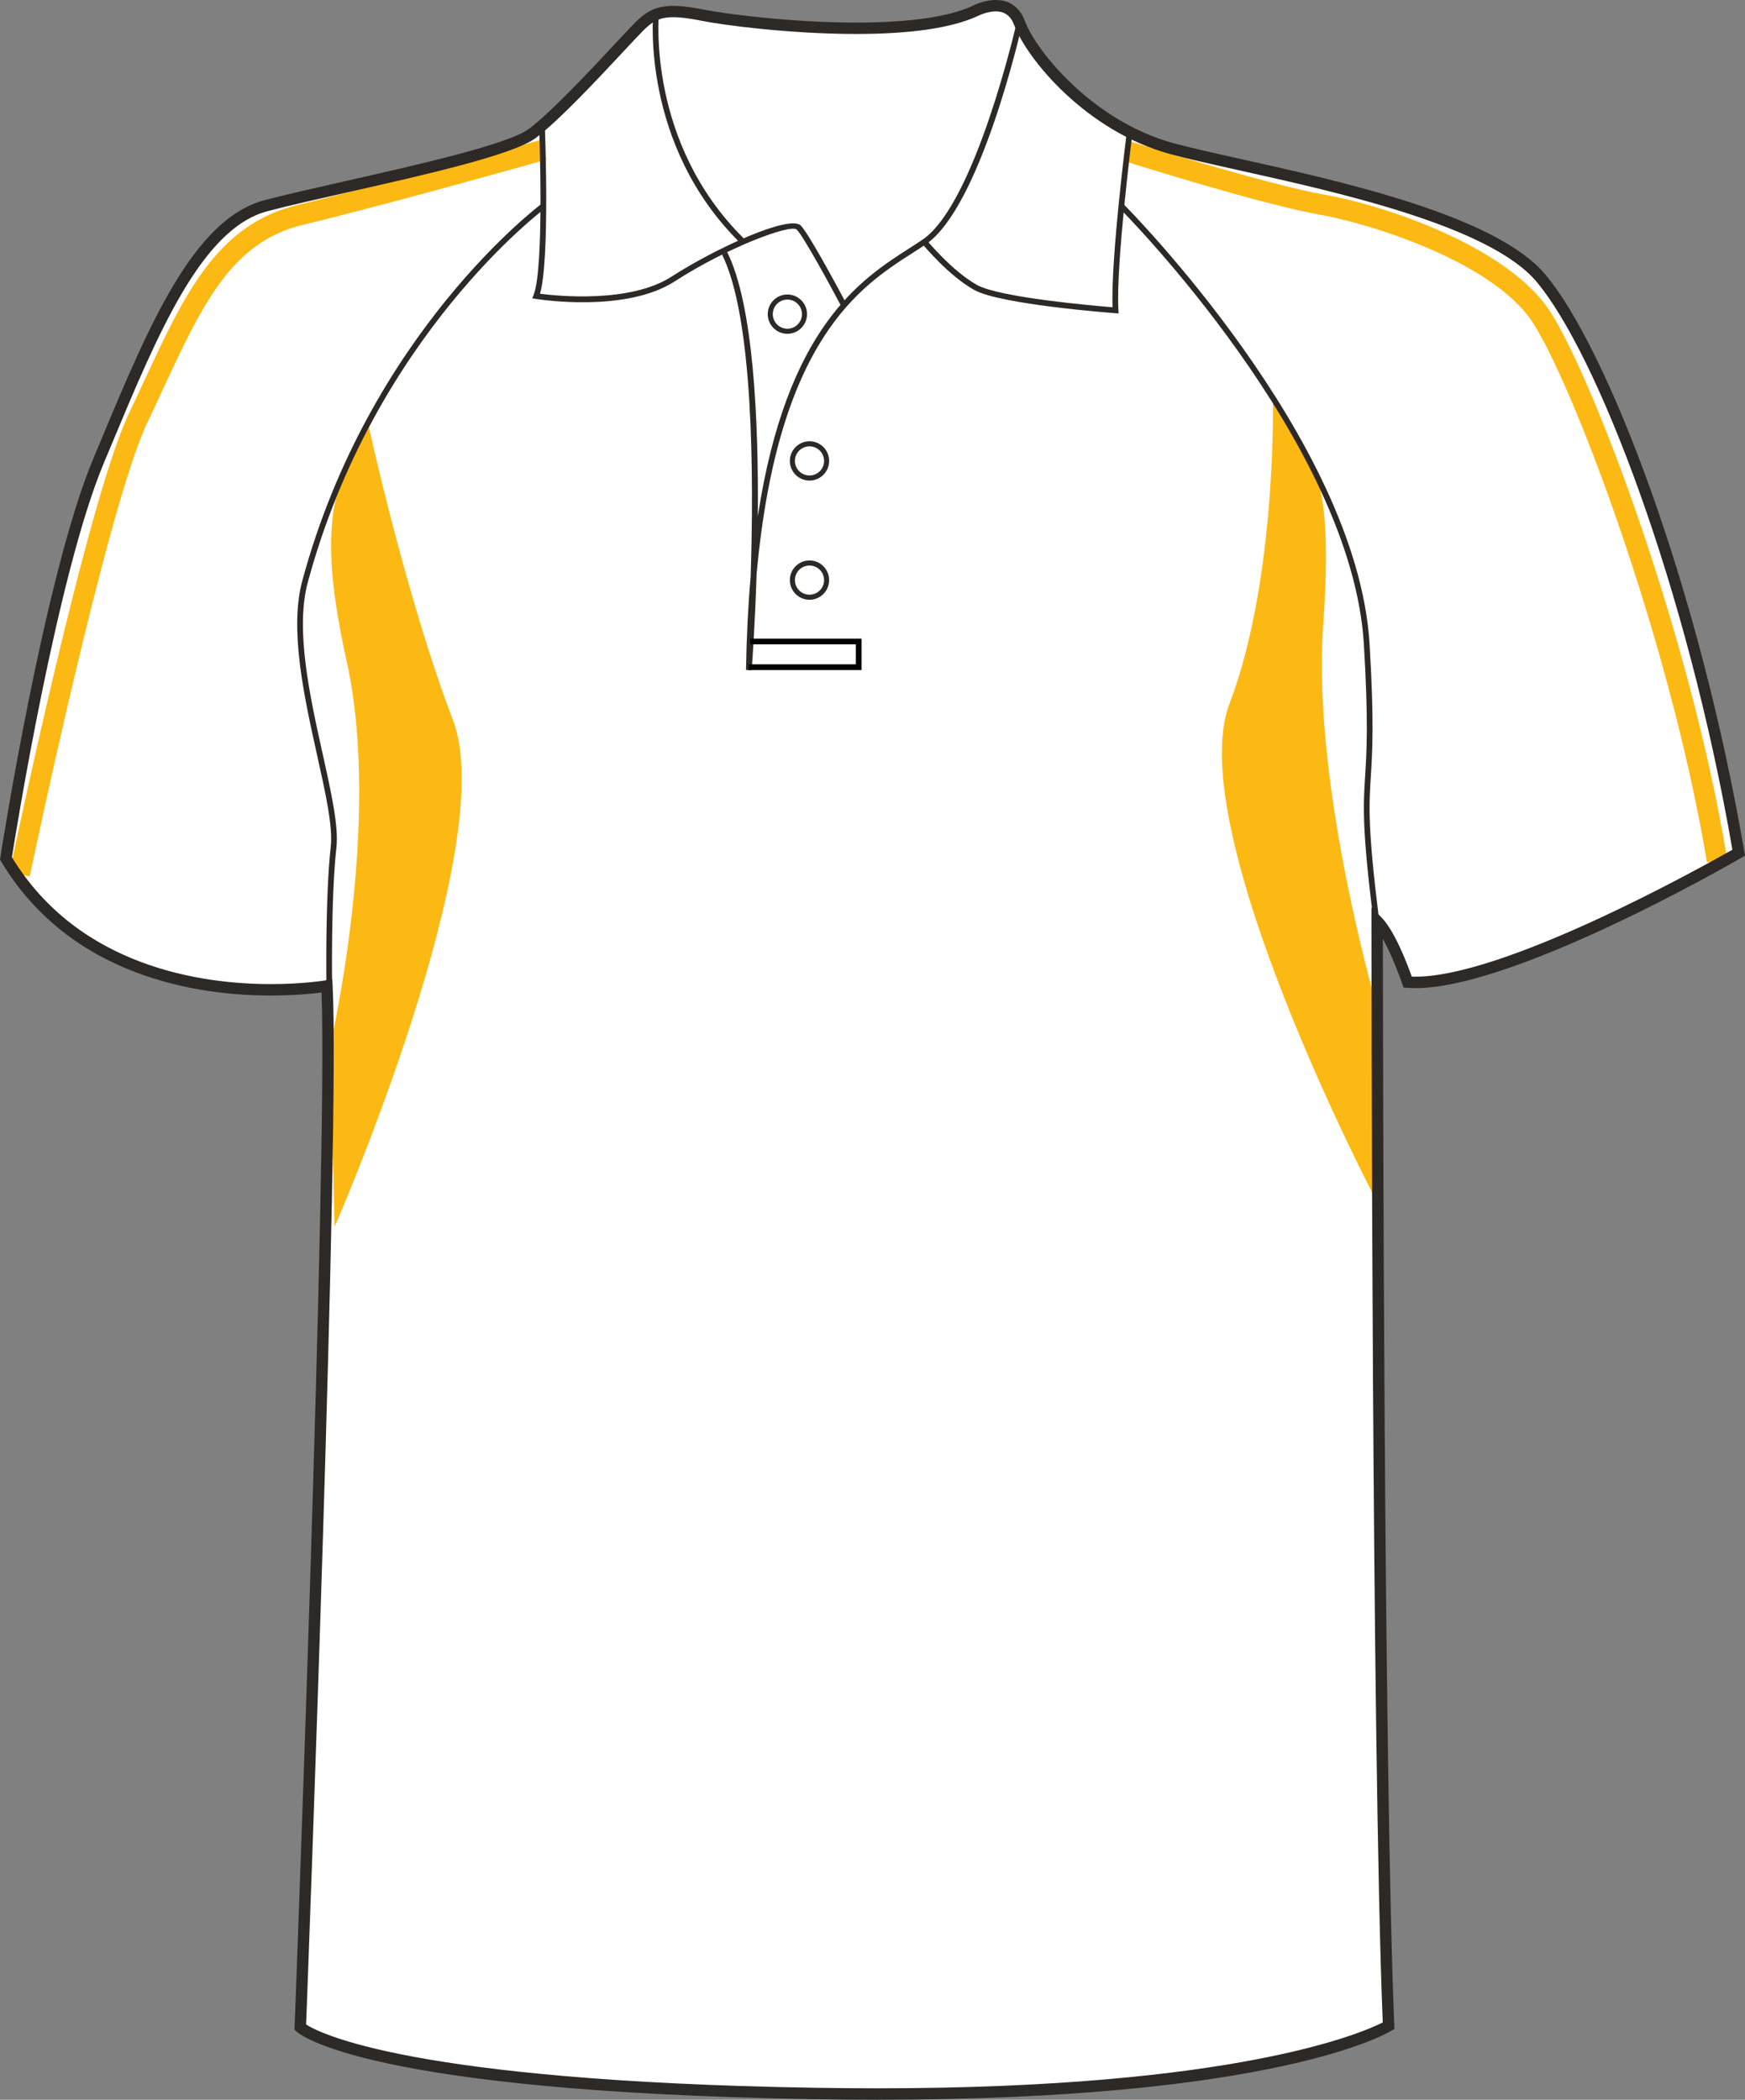 <svg xmlns="http://www.w3.org/2000/svg" xmlns:xlink="http://www.w3.org/1999/xlink" version="1.1" id="Layer_1" x="0px" y="0px" width="664.976px" height="800.002px" viewbox="0 0 664.976 800.002" enable-background="new 0 0 664.976 800.002" xml:space="preserve" class="svg0" ><rect width="100%" height="100%" fill="#808080" stroke="none"/>   <g id="front"> 	<path id="primary" fill="#FFFFFF" d="M124.588,376.729c0,0-90.336,9.721-122.319-48.589c0,0,16.462-106.569,35.313-151.524   c18.853-44.954,36.251-89.912,63.807-97.16c27.553-7.25,89.909-18.85,101.506-27.549c11.603-8.702,34.802-34.804,40.604-40.603   c5.802-5.802,10.154-7.255,24.651-4.353c14.503,2.9,76.856,10.154,102.962-1.449c0,0,13.053-7.25,17.4,4.35   c4.351,11.601,26.103,39.153,58.001,47.853c31.904,8.702,117.453,21.751,140.66,49.303   c23.207,27.552,58.012,117.461,75.408,218.968c0,0-89.912,52.203-126.158,49.302c0,0-5.805-17.399-11.605-23.201   c0,0,0,316.421,4.352,420.827c0,0-46.398,28.711-218.958,25.813c-172.564-2.9-195.766-25.23-195.766-25.23   S127.489,433.288,124.588,376.729z" class="primary"></path> 	<g id="secondary" class="secondary"> 		<path fill="#FDB913" d="M11.323,333.945l-7.667-1.599c1.198-5.754,29.581-141.313,45.333-174.505    c1.932-4.073,3.786-8.067,5.593-11.96c15.658-33.746,28.021-60.4,59.04-67.844c32.188-7.726,91.936-24.595,92.535-24.764    l2.129,7.537c-0.603,0.169-60.501,17.08-92.839,24.843c-27.334,6.562-38.42,30.454-53.765,63.526    c-1.813,3.914-3.676,7.927-5.621,12.021C40.713,193.554,11.617,332.545,11.323,333.945z" class="secondary"></path> 		<path fill="#FDB913" d="M650.483,328.566c-14.396-86.374-51.848-183.865-66.629-206.04    c-15.102-22.651-61.074-37.231-80.973-40.743c-22.192-3.916-72.146-19.689-74.256-20.357l2.36-7.468    c0.514,0.164,51.576,16.285,73.259,20.112c24.854,4.387,70.213,20.24,86.125,44.111c15.504,23.259,53.037,120.311,67.834,209.095    L650.483,328.566z" class="secondary"></path> 		<path fill="#FDB913" d="M485.067,150.598c0,0,1.744,69.625-16.533,117.491c-18.274,47.866,55.697,188.854,55.697,188.854    l1.744-68.753c0,0-26.115-87.029-21.76-149.691C508.565,175.836,498.991,174.966,485.067,150.598z" class="secondary"></path> 		<path fill="#FDB913" d="M140.211,161.042c0,0,14.145,65.49,32.421,113.358c18.275,47.868-45.111,192.988-45.111,192.988    l-1.743-68.752c0,0,19.926-85.092,6.383-146.428C121.066,201.945,126.285,185.41,140.211,161.042z" class="secondary"></path> 	</g> 	<path d="M334.238,800.002c-7.833,0-15.932-0.068-24.072-0.205c-171.45-2.883-196.264-24.9-197.237-25.838l-0.703-0.678l0.037-0.975   c0.127-3.354,12.673-331.775,10.261-394.164c-3.438,0.45-10.289,1.157-19.279,1.157c-26.989,0-76.237-6.643-102.84-51.132   L0,327.494l0.12-0.775c0.166-1.071,16.722-107.351,35.456-152.033l2.986-7.138c18.07-43.274,35.139-84.145,62.271-91.282   c8.05-2.12,19.123-4.622,30.846-7.272c27.646-6.25,62.06-14.026,69.91-19.916c8.549-6.413,23.958-22.925,33.163-32.788   c3.201-3.428,5.729-6.139,7.203-7.614c4.082-4.081,7.784-6.442,14.647-6.442c3.078,0,6.883,0.476,11.972,1.494   c7.626,1.525,32.732,4.873,57.656,4.873c19.974,0,34.773-2.077,43.994-6.175C370.236,2.411,374.628,0,379.462,0   c3.688,0,8.604,1.387,11.081,7.998c4.392,11.703,26.144,38.227,56.537,46.52c6.681,1.822,15.717,3.832,26.173,6.159   c38.546,8.577,96.794,21.54,115.581,43.84c23.559,27.976,58.387,117.917,75.885,220l0.256,1.489l-1.309,0.76   c-3.598,2.091-91.059,52.502-127.426,49.591l-1.436-0.114l-0.453-1.366c-0.045-0.13-3.387-10.065-7.369-17.106   c0.039,46.578,0.402,319.252,4.346,413.956l0.055,1.271l-1.08,0.668C528.569,774.736,485.972,800.002,334.238,800.002z    M116.654,771.328c5.063,3.281,40.022,21.535,193.588,24.115c8.117,0.137,16.19,0.203,23.996,0.203   c137.214,0,185.169-21.266,192.696-25.102c-4.248-104.625-4.299-416.409-4.299-419.561v-5.25l3.715,3.71   c5.162,5.162,10.105,18.302,11.648,22.651c33.654,1.22,111.143-42.069,122.178-48.349   c-17.455-100.732-51.598-189.038-74.672-216.434c-17.832-21.174-75.223-33.944-113.191-42.396   c-10.517-2.339-19.596-4.36-26.374-6.208c-32.292-8.809-54.666-36.383-59.468-49.188c-1.306-3.483-3.599-5.174-7.01-5.174   c-3.661,0-7.266,1.945-7.304,1.963c-9.947,4.434-25.345,6.637-45.929,6.637c-25.248,0-50.751-3.404-58.511-4.956   c-14.133-2.825-17.501-1.428-22.688,3.757c-1.42,1.421-3.928,4.107-7.1,7.506c-9.907,10.613-24.877,26.654-33.733,33.3   c-8.599,6.448-42.05,14.009-71.563,20.678c-11.685,2.642-22.722,5.135-30.697,7.235c-25.054,6.592-41.72,46.5-59.363,88.752   l-2.989,7.146C21.897,218.551,6.081,316.836,4.538,326.601c25.595,42.046,72.773,48.342,98.702,48.342   c12.466,0,20.888-1.438,20.973-1.451l2.417-0.421l0.126,2.452C129.551,429.898,117.483,749.496,116.654,771.328z" fill="#2D2926" stroke-width="2px"></path> 	<path d="M320.491,116.513c-3.813-7.201-14.276-26.456-16.859-29.038c-2.265-2.256-26.554,6.816-46.494,19.72   c-18.625,12.052-51.575,6.911-52.969,6.687l-1.343-0.217l0.504-1.261c4.214-10.538,2.12-64.266,2.101-64.809l2.172-0.085   c0.086,2.15,1.996,51.126-1.814,64.403c6.28,0.82,34.245,3.757,50.167-6.543c16.396-10.607,44.918-23.73,49.212-19.43   c3.341,3.34,16.68,28.488,17.246,29.559L320.491,116.513z" fill="#2D2926" stroke-width="2px"></path> 	<path d="M281.885,92.373C244.166,55.049,248.888,5.521,248.94,5.025l2.162,0.227c-0.05,0.486-4.646,49.007,32.311,85.575   L281.885,92.373z" fill="#2D2926" stroke-width="2px"></path> 	<path d="M286.454,255.364l-2.172-0.102c0.214-12.893,0.821-24.681,1.771-35.492c1.255-38.903,0.996-98.998-10.902-122.789   l1.943-0.974c10.02,20.04,12.019,63.979,11.694,100.677c11.021-72.157,39.402-90.348,57.733-102.092   c1.821-1.167,3.535-2.266,5.111-3.344c20.074-13.737,35.652-82.037,35.812-82.727l2.122,0.478   c-0.638,2.846-15.926,69.828-36.702,84.042c-1.594,1.089-3.326,2.201-5.168,3.378c-19.717,12.634-51.252,32.833-59.371,122.311   C287.673,238.906,286.582,253.667,286.454,255.364z" fill="#2D2926" stroke-width="2px"></path> 	<path d="M426.282,119.425l-1.247-0.094c-1.783-0.133-43.854-3.344-53.736-8.833c-9.854-5.478-19.482-17.169-19.889-17.666   l1.685-1.375c0.097,0.117,9.773,11.866,19.266,17.138c8.561,4.757,44.481,7.888,51.614,8.47c-0.732-18.311,5.25-65.432,5.51-67.474   l2.157,0.274c-0.066,0.51-6.502,51.213-5.433,68.312L426.282,119.425z" fill="#2D2926" stroke-width="2px"></path> 	<path fill="none" stroke="#010101" stroke-width="2px" stroke-miterlimit="10" d="M276.123,96.493"></path> 	<polygon points="328.326,255.28 285.341,255.28 285.341,253.105 326.152,253.105 326.152,245.493 285.911,245.493 285.911,243.318    328.326,243.318  "></polygon> 	<path d="M124.384,375.534c-0.005-0.332-0.499-33.521,1.656-52.941c0.848-7.616-1.943-20.197-5.177-34.769   c-4.997-22.519-10.66-48.041-5.666-66.539c25.546-94.623,90.745-143.313,91.401-143.794l1.288,1.754   c-0.649,0.478-65.251,48.753-90.587,142.605c-4.854,17.983,0.746,43.229,5.688,65.502c3.274,14.76,6.104,27.509,5.217,35.479   c-2.144,19.285-1.648,52.337-1.646,52.668L124.384,375.534z" fill="#2D2926" stroke-width="2px"></path> 	<path d="M523.373,350.682c-4.396-35.359-3.871-43.664-3.146-55.155c0.572-9.101,1.285-20.43-0.482-49.969   c-4.639-77.361-92.214-165.326-93.097-166.206l1.535-1.542c0.891,0.885,89.042,89.439,93.731,167.617   c1.779,29.673,1.061,41.075,0.479,50.237c-0.715,11.373-1.234,19.592,3.137,54.75L523.373,350.682z" fill="#2D2926" stroke-width="2px"></path> 	<path d="M308.48,228.513c-4.128,0-7.488-3.359-7.488-7.487c0-4.13,3.36-7.491,7.488-7.491c4.127,0,7.487,3.361,7.487,7.491   C315.965,225.156,312.607,228.513,308.48,228.513z M308.48,215.47c-3.063,0-5.554,2.492-5.554,5.556s2.49,5.553,5.554,5.553   c3.063,0,5.553-2.491,5.553-5.553C314.032,217.962,311.542,215.47,308.48,215.47z" fill="#2D2926" stroke-width="2px"></path> 	<path d="M308.48,183.102c-4.128,0-7.488-3.36-7.488-7.491c0-4.128,3.36-7.488,7.488-7.488c4.127,0,7.487,3.36,7.487,7.488   C315.965,179.742,312.607,183.102,308.48,183.102z M308.48,170.058c-3.063,0-5.554,2.491-5.554,5.553   c0,3.065,2.49,5.556,5.554,5.556c3.063,0,5.553-2.494,5.553-5.556S311.542,170.058,308.48,170.058z" fill="#2D2926" stroke-width="2px"></path> 	<path d="M300.052,127.182c-4.13,0-7.488-3.36-7.488-7.491c0-4.128,3.36-7.489,7.488-7.489c4.127,0,7.486,3.361,7.486,7.489   C307.536,123.822,304.179,127.182,300.052,127.182z M300.052,114.138c-3.063,0-5.558,2.491-5.558,5.554   c0,3.064,2.492,5.556,5.558,5.556c3.063,0,5.554-2.494,5.554-5.556C305.605,116.629,303.114,114.138,300.052,114.138z" fill="#2D2926" stroke-width="2px"></path> 	 </g> </svg>
